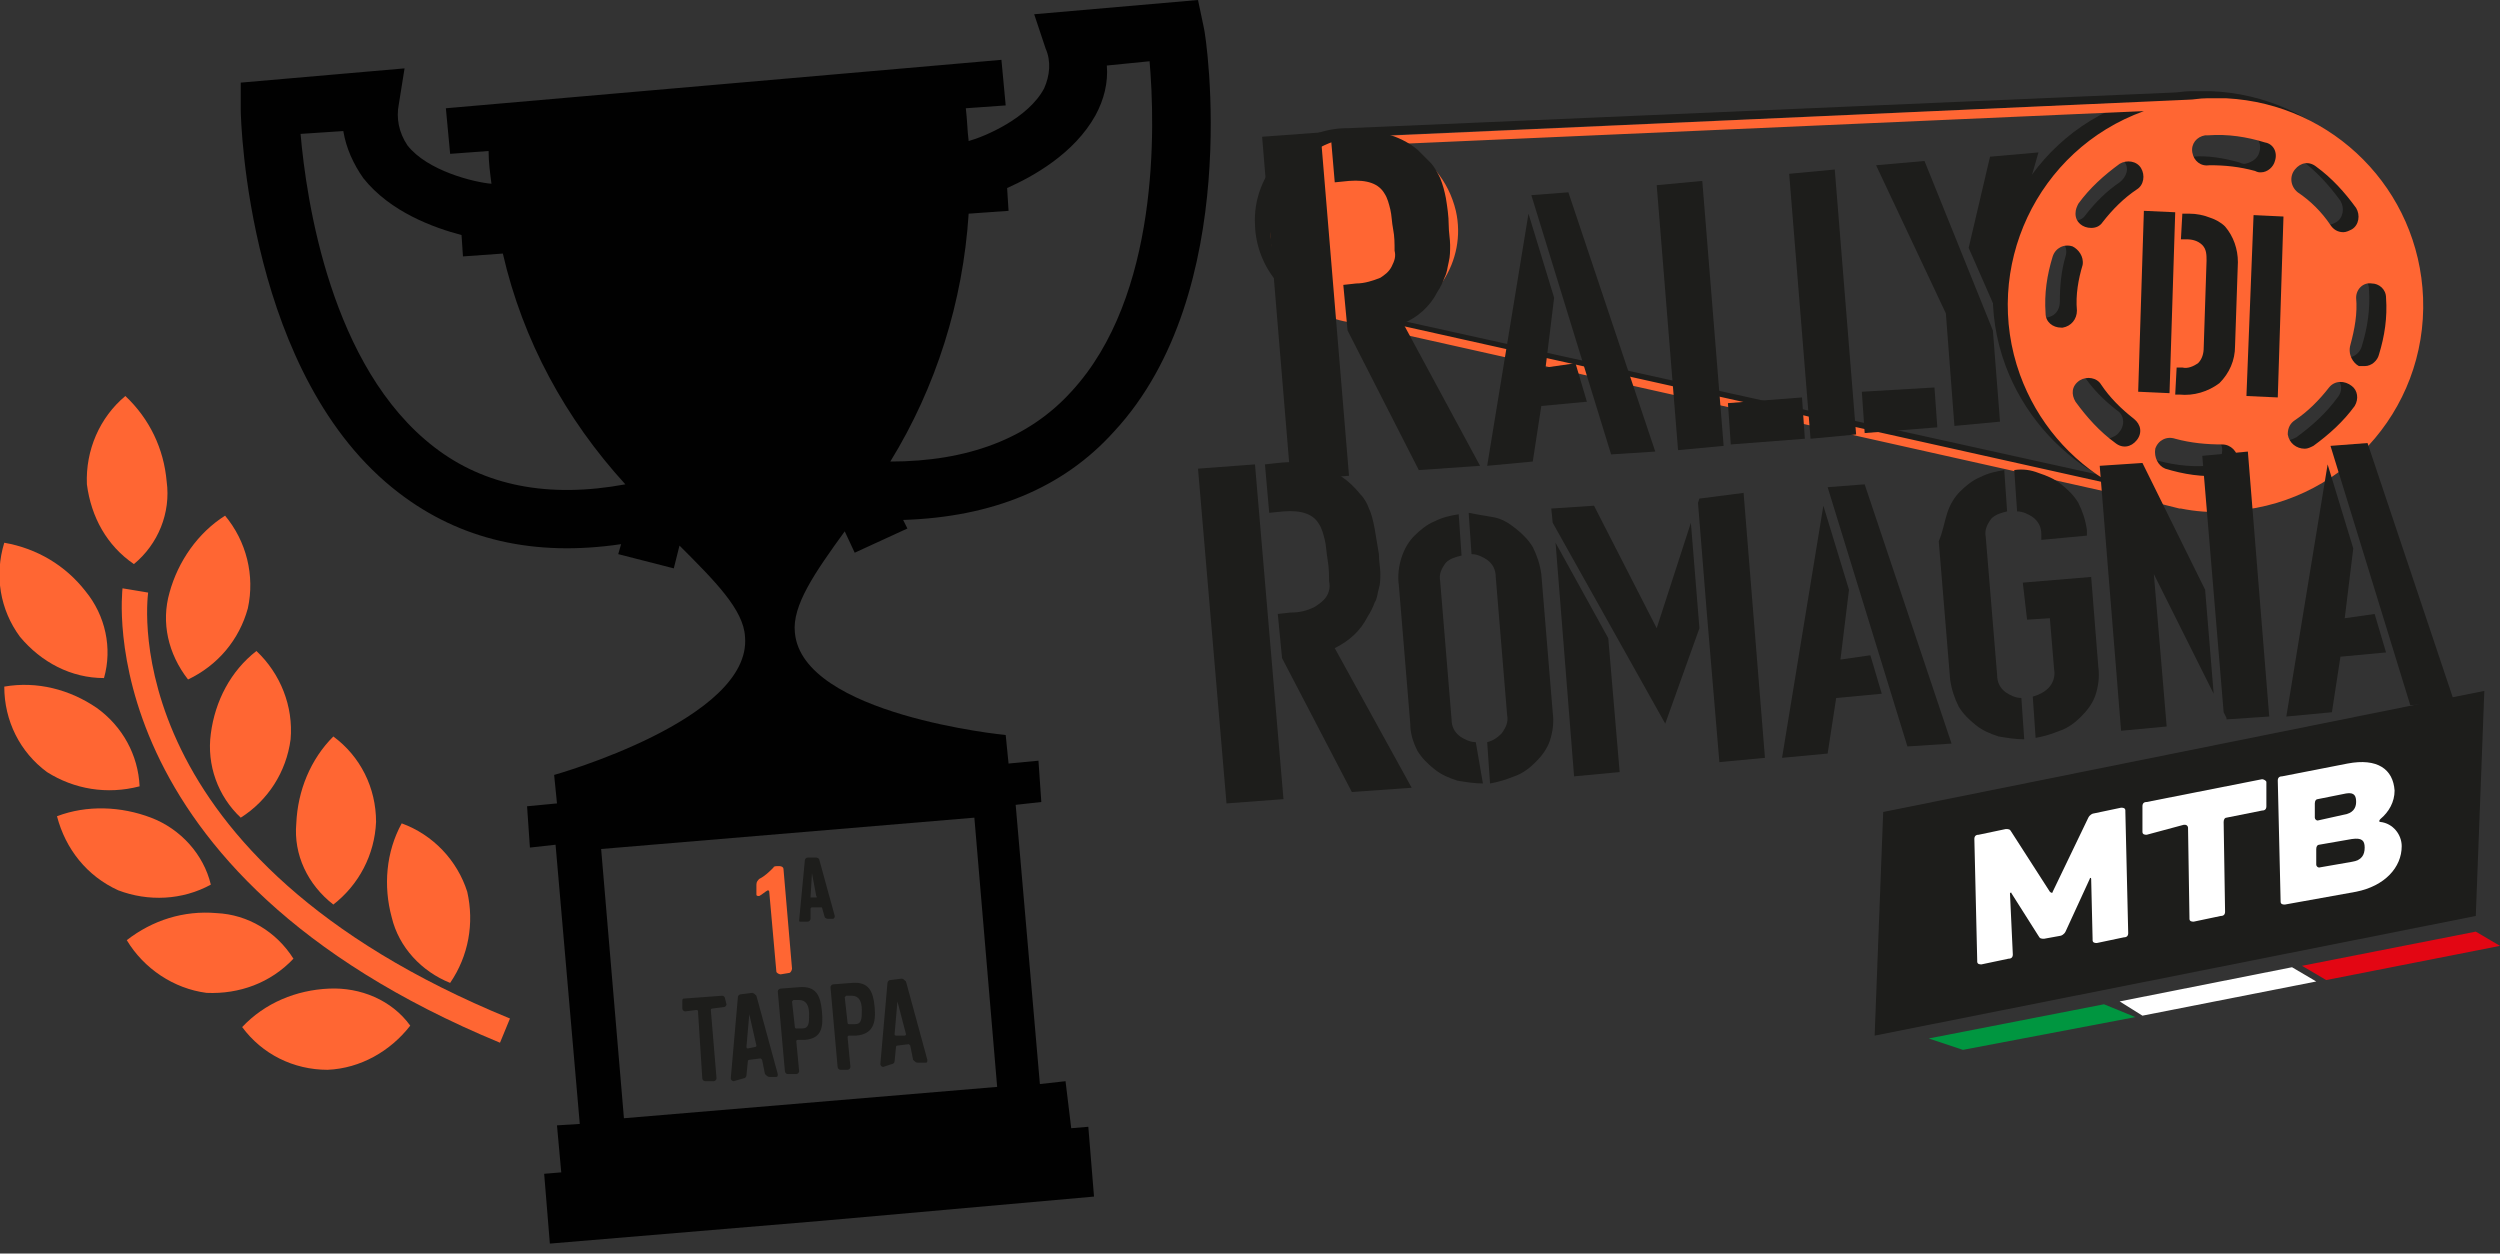 <?xml version="1.0" encoding="utf-8"?>
<!-- Generator: Adobe Illustrator 23.0.4, SVG Export Plug-In . SVG Version: 6.00 Build 0)  -->
<svg version="1.1" id="Livello_1" xmlns="http://www.w3.org/2000/svg" xmlns:xlink="http://www.w3.org/1999/xlink" x="0px" y="0px"
	 viewBox="0 0 175.5 88" style="enable-background:new 0 0 175.5 88;" xml:space="preserve">
<rect x="0" y="0" width="175.5" height="88" fill="#333333" stroke="none"/>
<style type="text/css">
	.st0{fill:#FF6633;}
	.st1{fill:#1D1D1B;}
	.st2{fill-rule:evenodd;clip-rule:evenodd;fill:#009640;}
	.st3{fill-rule:evenodd;clip-rule:evenodd;fill:#FFFFFF;}
	.st4{fill-rule:evenodd;clip-rule:evenodd;fill:#E30613;}
	.st5{fill:#FFFFFF;}
	.st6{fill:#010101;}
</style>
<title>Risorsa 1</title>
<g>
	<g id="Livello_1-2">
		<path class="st0" d="M54.7,60.8L54.7,60.8c0.2,0,0.3,0.1,0.3,0.2l0.6,7c0,0.1-0.1,0.3-0.2,0.3c0,0,0,0,0,0l-0.6,0.1
			c-0.1,0-0.3-0.1-0.3-0.2c0,0,0,0,0,0L54,62.6c0,0,0-0.1-0.1-0.1c0,0,0,0,0,0c-0.2,0.1-0.4,0.3-0.6,0.4c-0.1,0-0.2,0-0.2-0.1
			c0,0,0,0,0-0.1l0-0.6c0-0.2,0.1-0.3,0.2-0.4c0.4-0.2,0.7-0.5,1-0.8C54.3,60.8,54.5,60.8,54.7,60.8z"/>
		<path class="st1" d="M56.2,64.7c-0.1,0-0.1,0-0.1-0.1c0,0,0,0,0,0l0.4-4.2c0-0.1,0.1-0.2,0.2-0.2h0.6c0.1,0,0.2,0.1,0.2,0.1l1.1,4
			c0,0.1,0,0.1-0.1,0.2c0,0,0,0,0,0h-0.4c-0.1,0-0.2-0.1-0.2-0.1l-0.2-0.7c0,0-0.1,0-0.1,0h-0.6c0,0-0.1,0-0.1,0.1c0,0,0,0,0,0v0.7
			c0,0.1-0.1,0.2-0.2,0.2L56.2,64.7z M57,61.3L57,61.3l-0.1,1.7l0,0h0.4c0,0,0.1,0,0-0.1L57,61.3z"/>
		<path class="st1" d="M51,70.5c0,0.1-0.1,0.2-0.2,0.2c0,0,0,0,0,0l-0.8,0.1c0,0-0.1,0-0.1,0.1l0.4,4.8c0,0.1-0.1,0.2-0.2,0.2
			c0,0,0,0,0,0h-0.6c-0.1,0-0.2-0.1-0.2-0.2c0,0,0,0,0,0L49,71c0,0,0-0.1-0.1-0.1L48.1,71c-0.1,0-0.2-0.1-0.2-0.2c0,0,0,0,0,0v-0.5
			c0-0.1,0-0.2,0.1-0.2l2.7-0.2c0.1,0,0.2,0.1,0.2,0.2c0,0,0,0,0,0L51,70.5z"/>
		<path class="st1" d="M51.5,75.9c-0.1,0-0.2-0.1-0.2-0.2c0,0,0,0,0,0l0.5-5.7c0-0.1,0.1-0.2,0.2-0.2l0.8-0.1c0.1,0,0.2,0.1,0.3,0.2
			l1.5,5.5c0,0.1,0,0.2-0.1,0.2c0,0,0,0,0,0h-0.5c-0.1,0-0.2-0.1-0.3-0.2l-0.2-1c0,0-0.1-0.1-0.1-0.1l-0.8,0.1c0,0-0.1,0-0.1,0.1
			c0,0,0,0,0,0l-0.1,1c0,0.1-0.1,0.2-0.2,0.2L51.5,75.9z M52.6,71.2L52.6,71.2l-0.2,2.3c0,0,0,0.1,0.1,0.1c0,0,0,0,0,0l0.5-0.1
			c0,0,0.1,0,0.1-0.1c0,0,0,0,0,0L52.6,71.2z"/>
		<path class="st1" d="M56.5,73H56c0,0-0.1,0-0.1,0.1l0.2,2.1c0,0.1-0.1,0.2-0.2,0.2h-0.6c-0.1,0-0.2-0.1-0.2-0.2c0,0,0,0,0,0
			l-0.5-5.6c0-0.1,0.1-0.2,0.2-0.2c0,0,0,0,0,0l1.3-0.1c1.2-0.1,1.5,0.6,1.6,1.7S57.7,72.9,56.5,73z M56.1,70.2h-0.4
			c0,0-0.1,0.1-0.1,0.1l0.2,1.8c0,0,0,0.1,0.1,0.1h0.4c0.5,0,0.5-0.4,0.5-1S56.6,70.2,56.1,70.2L56.1,70.2z"/>
		<path class="st1" d="M60.1,72.7h-0.5c0,0-0.1,0-0.1,0.1l0.2,2.1c0,0.1-0.1,0.2-0.2,0.2H59c-0.1,0-0.2-0.1-0.2-0.2c0,0,0,0,0,0
			l-0.5-5.6c0-0.1,0.1-0.2,0.2-0.2c0,0,0,0,0,0l1.3-0.1c1.2-0.1,1.5,0.6,1.6,1.7S61.3,72.6,60.1,72.7z M59.8,69.9h-0.4
			c0,0-0.1,0.1-0.1,0.1l0.2,1.8c0,0,0,0.1,0.1,0.1H60c0.5,0,0.5-0.4,0.5-1S60.3,69.9,59.8,69.9z"/>
		<path class="st1" d="M62,74.9c-0.1,0-0.2-0.1-0.2-0.2c0,0,0,0,0,0l0.5-5.7c0-0.1,0.1-0.2,0.2-0.2l0.8-0.1c0.1,0,0.2,0.1,0.3,0.2
			l1.5,5.5c0,0.1,0,0.2-0.1,0.2c0,0,0,0,0,0h-0.6c-0.1,0-0.2-0.1-0.3-0.2l-0.2-1c0,0-0.1-0.1-0.1-0.1l-0.8,0.1c0,0-0.1,0-0.1,0.1
			l-0.1,1c0,0.1-0.1,0.2-0.2,0.2L62,74.9z M63,70.3L63,70.3l-0.2,2.3c0,0,0,0.1,0.1,0.1c0,0,0,0,0,0h0.6c0,0,0.1,0,0.1-0.1
			c0,0,0,0,0,0L63,70.3z"/>
		<path class="st1" d="M155.2,6.4L155.2,6.4c-0.4,0-0.9,0-1.4,0s-0.9,0.1-1.3,0.1L94.6,9h-0.2c-3.6,0.1-6.5,3.2-6.3,6.8
			c0.1,3.1,2.4,5.7,5.4,6.2l0,0l57.2,12.8c0.4,0.1,0.8,0.2,1.2,0.3h0.1l0,0c1,0.2,2.1,0.2,3.1,0.2c8-0.2,14.3-6.9,14-14.9
			C168.9,12.8,162.8,6.7,155.2,6.4L155.2,6.4z M150.2,30.9c0.2-0.6,0.8-0.9,1.4-0.7c0,0,0,0,0,0c1.1,0.3,2.2,0.5,3.3,0.4l0,0
			c0.6,0,1.1,0.4,1.1,1c0,0.6-0.4,1.1-1,1.1l0,0c-1.4,0.1-2.7-0.1-4-0.5C150.4,32.1,150.1,31.5,150.2,30.9
			C150.2,31,150.2,30.9,150.2,30.9z M160,11.4c0.4-0.5,1-0.6,1.5-0.2c1.1,0.8,2,1.8,2.8,2.9c0.3,0.5,0.2,1.2-0.3,1.5c0,0,0,0,0,0
			c-0.2,0.1-0.4,0.2-0.6,0.2c-0.4,0-0.7-0.2-0.9-0.5c-0.6-0.9-1.4-1.7-2.3-2.4C159.7,12.6,159.6,11.9,160,11.4
			C160,11.4,160,11.4,160,11.4z M158.6,10.7c-0.1,0.4-0.5,0.7-1,0.8c-0.1,0-0.2,0-0.4-0.1c-1.1-0.3-2.2-0.5-3.3-0.4l0,0
			c-0.6,0.1-1.1-0.3-1.2-0.9s0.3-1.1,0.9-1.2c0.1,0,0.1,0,0.2,0l0,0c1.4-0.1,2.7,0.1,4,0.5C158.5,9.5,158.8,10.1,158.6,10.7
			C158.6,10.7,158.6,10.7,158.6,10.7L158.6,10.7z M160,28.9c0.9-0.6,1.7-1.4,2.4-2.3c0.4-0.5,1-0.6,1.5-0.2s0.6,1,0.2,1.5l0,0
			c-0.8,1.1-1.8,2-2.9,2.8c-0.2,0.1-0.4,0.2-0.6,0.2c-0.4,0-0.7-0.2-0.9-0.5C159.4,29.9,159.5,29.2,160,28.9
			C160,28.9,160,28.9,160,28.9z M163.8,23.7c0.3-1.1,0.5-2.2,0.4-3.3l0,0c0-0.6,0.4-1.1,1-1.1s1.1,0.4,1.1,1l0,0
			c0.1,1.4-0.1,2.7-0.5,4c-0.1,0.4-0.5,0.8-1,0.8c-0.1,0-0.2,0-0.4,0C164,24.9,163.7,24.3,163.8,23.7
			C163.9,23.7,163.9,23.7,163.8,23.7L163.8,23.7z M148.8,12.8c-0.9,0.6-1.7,1.4-2.4,2.3c-0.2,0.3-0.5,0.4-0.8,0.4
			c-0.2,0-0.5-0.1-0.7-0.2c-0.5-0.4-0.6-1-0.2-1.5c0.8-1.1,1.8-2,2.9-2.8c0.5-0.3,1.2-0.2,1.5,0.3c0,0,0,0,0,0
			C149.5,11.8,149.3,12.4,148.8,12.8L148.8,12.8z M145,18c-0.3,1-0.4,2.1-0.4,3.2c0,0.6-0.4,1.1-1.1,1.1c-0.6,0-1.1-0.4-1.1-1l0,0
			c-0.1-1.4,0.1-2.7,0.5-4c0.2-0.6,0.8-0.9,1.4-0.7C144.8,16.8,145.2,17.4,145,18L145,18z M144.8,26.1c0.5-0.3,1.2-0.2,1.5,0.3
			c0,0,0,0,0,0c0.6,0.9,1.4,1.7,2.3,2.4c0.5,0.3,0.6,1,0.2,1.5c0,0,0,0,0,0c-0.2,0.3-0.5,0.4-0.8,0.5c-0.2,0-0.5-0.1-0.7-0.2
			c-1.1-0.8-2.1-1.8-2.8-2.9C144.2,27.1,144.3,26.5,144.8,26.1C144.8,26.1,144.8,26.1,144.8,26.1L144.8,26.1z M96.1,22
			c3.5-0.8,5.8-4.2,5-7.8c-0.5-2.1-1.9-3.9-3.9-4.7l52.2-2.3c-7.5,2.7-11.4,11-8.6,18.5c1.2,3.2,3.5,5.9,6.4,7.6L96.1,22z"/>
		<path class="st0" d="M156.3,6.9L156.3,6.9c-0.4,0-0.9,0-1.4,0S154,7,153.6,7L95.7,9.6h-0.2c-3.6,0.1-6.5,3.2-6.3,6.8
			c0.1,3.1,2.4,5.7,5.4,6.2l0,0l57.2,12.8c0.4,0.1,0.8,0.2,1.2,0.3h0.1l0,0c1,0.2,2.1,0.3,3.1,0.2c8-0.3,14.2-7,13.9-15
			C169.8,13.3,163.8,7.3,156.3,6.9L156.3,6.9z M151.3,31.5c0.2-0.6,0.8-0.9,1.4-0.7c0,0,0,0,0,0c1.1,0.3,2.2,0.4,3.3,0.4l0,0
			c0.6,0,1.1,0.5,1.1,1.1s-0.5,1.1-1.1,1.1l0,0c-1.4,0.1-2.7-0.1-4-0.5C151.5,32.7,151.2,32.1,151.3,31.5z M161.1,11.9
			c0.4-0.5,1-0.6,1.5-0.2c1.1,0.8,2,1.8,2.8,2.9c0.3,0.5,0.2,1.2-0.3,1.5c-0.2,0.1-0.4,0.2-0.6,0.2c-0.4,0-0.7-0.2-0.9-0.5
			c-0.6-0.9-1.4-1.7-2.3-2.3C160.8,13.1,160.7,12.4,161.1,11.9z M159.7,11.3c-0.1,0.4-0.5,0.8-1,0.8c-0.1,0-0.2,0-0.4-0.1
			c-1.1-0.3-2.1-0.4-3.2-0.4l0,0c-0.6,0.1-1.1-0.3-1.2-0.9s0.3-1.1,0.9-1.2c0.1,0,0.1,0,0.2,0l0,0c1.4-0.1,2.7,0.1,4,0.5
			C159.6,10.1,159.9,10.7,159.7,11.3C159.7,11.3,159.7,11.3,159.7,11.3z M161.1,29.5c0.9-0.6,1.7-1.4,2.4-2.3
			c0.4-0.5,1.1-0.5,1.6-0.1c0.4,0.3,0.5,0.9,0.2,1.4c-0.8,1.1-1.8,2-2.9,2.8c-0.2,0.1-0.4,0.2-0.6,0.2c-0.6,0-1.1-0.4-1.2-1
			C160.6,30,160.8,29.7,161.1,29.5L161.1,29.5z M165,24.2c0.3-1.1,0.5-2.2,0.4-3.3l0,0c0-0.6,0.5-1.1,1.1-1c0.5,0,1,0.4,1,1l0,0
			c0.1,1.4-0.1,2.7-0.5,4c-0.1,0.4-0.5,0.8-1,0.8c-0.1,0-0.2,0-0.4,0C165.2,25.5,164.8,24.9,165,24.2C165,24.3,165,24.3,165,24.2z
			 M150,13.3c-0.9,0.6-1.7,1.4-2.4,2.3c-0.2,0.3-0.5,0.4-0.8,0.4c-0.6,0-1.1-0.4-1.1-1c0-0.3,0.1-0.5,0.2-0.7c0.8-1.1,1.8-2,2.9-2.8
			c0.5-0.3,1.2-0.2,1.5,0.3C150.6,12.3,150.5,13,150,13.3C150,13.3,149.9,13.3,150,13.3L150,13.3z M146.2,18.6
			c-0.3,1-0.5,2.1-0.4,3.2c0,0.6-0.4,1.1-1,1.2c0,0-0.1,0-0.1,0c-0.6,0-1.1-0.4-1.1-1l0,0c-0.1-1.4,0.1-2.7,0.5-4
			c0.2-0.6,0.8-0.9,1.4-0.7c0,0,0,0,0,0C145.9,17.5,146.3,18,146.2,18.6L146.2,18.6z M146,26.7c0.5-0.3,1.2-0.2,1.5,0.3c0,0,0,0,0,0
			c0.6,0.9,1.4,1.7,2.3,2.4c0.5,0.4,0.6,1,0.2,1.5c-0.4,0.5-1,0.6-1.5,0.2l0,0c-1.1-0.8-2-1.8-2.8-2.9
			C145.4,27.7,145.4,27.1,146,26.7C145.9,26.7,145.9,26.7,146,26.7L146,26.7z M97.2,22.6c3.5-0.8,5.8-4.3,5-7.8
			c-0.5-2.1-1.9-3.8-3.9-4.7l52.2-2.3c-7.5,2.7-11.4,11-8.7,18.5c1.2,3.3,3.5,6,6.5,7.7L97.2,22.6z"/>
		<path class="st1" d="M94.7,33.4l-4.1,0.3l-2-24.1l4.1-0.3L94.7,33.4z M103.9,32.7L99.6,33l-5-9.8L94.3,20l0.9-0.1
			c0.6,0,1.2-0.2,1.7-0.4c0.3-0.2,0.6-0.4,0.8-0.8c0.2-0.4,0.3-0.7,0.2-1.1c0-0.5,0-1-0.1-1.5c-0.1-0.5-0.1-1-0.2-1.4
			c-0.1-0.4-0.2-0.8-0.4-1.1c-0.4-0.7-1.2-1-2.5-0.9l-1,0.1l-0.3-3.5l1-0.1c1-0.1,2,0,2.9,0.2c0.8,0.2,1.6,0.6,2.2,1.1
			c0.3,0.3,0.6,0.6,0.9,0.9c0.3,0.3,0.5,0.7,0.7,1.1c0.2,0.5,0.3,0.9,0.4,1.4c0.1,0.6,0.2,1.3,0.2,1.9c0,0.5,0.1,1,0.1,1.4
			c0,0.4,0,0.8-0.1,1.2c-0.1,0.4-0.1,0.7-0.3,1.1c-0.1,0.3-0.3,0.7-0.5,1c-0.5,1-1.4,1.8-2.4,2.2L103.9,32.7z"/>
		<path class="st1" d="M110.6,25.5l0.8,2.7l-3.2,0.3l-0.6,3.9l-3.2,0.3l2.9-17.7l1.8,5.9l-0.6,4.9L110.6,25.5z M113.1,31.9
			l-5.6-18.2l2.6-0.2l6.1,18.2L113.1,31.9z"/>
		<path class="st1" d="M121,31.3l-3.2,0.3L116.3,13l3.2-0.3L121,31.3z M126.5,27.9l0.2,2.9l-5.2,0.4l-0.2-2.9L126.5,27.9z"/>
		<path class="st1" d="M130.3,30.5l-3.2,0.3l-1.5-18.6l3.2-0.3L130.3,30.5z M135.8,27.2L136,30l-5.1,0.4l-0.2-2.9L135.8,27.2z"/>
		<path class="st1" d="M139.9,23.2l0.5,6.4l-3.2,0.3l-0.6-7.9l-4.9-10.4l3.4-0.3L139.9,23.2z M138.2,17.4l1.5-6.4l3.4-0.3l-3.1,10.8
			L138.2,17.4z"/>
		<path class="st1" d="M90.1,56.1l-4,0.3l-2-23.5l4-0.3L90.1,56.1z M99.1,55.3l-4.2,0.3L90,46.2l-0.3-3.1l0.9-0.1
			c0.6,0,1.1-0.1,1.7-0.4c0.3-0.2,0.6-0.4,0.8-0.7c0.2-0.3,0.3-0.7,0.2-1.1c0-0.4,0-0.9-0.1-1.5s-0.1-1-0.2-1.4
			c-0.1-0.4-0.2-0.8-0.4-1.1c-0.4-0.7-1.2-1-2.5-0.9l-1,0.1l-0.3-3.4l0.9-0.1c0.9-0.1,1.9-0.1,2.8,0.2c1.2,0.3,2.2,1,3,2
			c0.3,0.3,0.5,0.7,0.6,1c0.2,0.4,0.3,0.9,0.4,1.4c0.1,0.6,0.2,1.2,0.3,1.8c0,0.5,0.1,1,0.1,1.3c0,0.4,0,0.8-0.1,1.1
			c-0.1,0.3-0.1,0.7-0.3,1c-0.1,0.3-0.3,0.7-0.5,1c-0.5,1-1.3,1.7-2.3,2.2L99.1,55.3z"/>
		<path class="st1" d="M104.1,55c-0.6,0-1.2-0.1-1.8-0.2c-0.6-0.2-1.1-0.4-1.6-0.8c-0.5-0.4-0.9-0.8-1.2-1.3
			c-0.3-0.6-0.5-1.2-0.5-1.9l-0.8-9.7c-0.1-0.7,0-1.4,0.2-2c0.2-0.6,0.5-1.1,0.9-1.5c0.4-0.4,0.9-0.8,1.4-1c0.6-0.3,1.1-0.4,1.7-0.5
			l0.2,2.9c-0.4,0.1-0.8,0.2-1.1,0.5c-0.3,0.4-0.5,0.8-0.4,1.3l0.8,9.7c0,0.5,0.2,0.9,0.6,1.2c0.3,0.2,0.7,0.4,1.1,0.4L104.1,55z
			 M104.8,36.3c0.6,0.1,1.1,0.4,1.6,0.8c0.5,0.4,0.9,0.8,1.2,1.3c0.3,0.6,0.5,1.2,0.6,1.9L109,50c0.1,0.7,0,1.4-0.2,2
			c-0.2,0.6-0.6,1.1-1,1.5c-0.4,0.4-0.9,0.8-1.5,1c-0.5,0.2-1.1,0.4-1.7,0.5l-0.2-2.9c0.4-0.1,0.7-0.3,1-0.6
			c0.3-0.4,0.5-0.8,0.4-1.3l-0.8-9.7c0-0.5-0.2-0.9-0.6-1.2c-0.3-0.2-0.7-0.4-1.1-0.4l-0.2-2.9C103.6,36.1,104.2,36.2,104.8,36.3z"
			/>
		<path class="st1" d="M119.3,44.1l-2.4,6.7L109,36.7l-0.1-1l3-0.2l4.4,8.6l2.4-7.4L119.3,44.1z M109.2,38.1l3.7,6.7l0.8,9.4
			l-3.2,0.3L109.2,38.1z M122.4,34.6l1.5,18.6l-3.2,0.3l-0.9-10.7l0,0l-0.6-7.5l0.1-0.3L122.4,34.6z"/>
		<path class="st1" d="M131.3,46l0.8,2.7l-3.2,0.3l-0.6,3.9l-3.2,0.3l2.9-17.7l1.8,5.9l-0.6,4.9L131.3,46z M133.9,52.4l-5.6-18.2
			l2.6-0.2l6.1,18.2L133.9,52.4z"/>
		<path class="st1" d="M136.7,36c0.2-0.6,0.5-1.1,0.9-1.5c0.4-0.4,0.9-0.8,1.4-1c0.6-0.3,1.1-0.4,1.7-0.5l0.2,2.9
			c-0.4,0.1-0.8,0.2-1.1,0.5c-0.3,0.4-0.5,0.8-0.4,1.3l0.8,9.7c0,0.5,0.2,0.9,0.6,1.2c0.3,0.2,0.7,0.4,1.1,0.4l0.2,2.9
			c-0.6,0-1.2-0.1-1.8-0.2c-0.6-0.2-1.1-0.4-1.6-0.8c-0.5-0.4-0.9-0.8-1.2-1.3c-0.3-0.6-0.5-1.2-0.6-1.9l-0.8-9.7
			C136.4,37.3,136.5,36.6,136.7,36z M143.1,33.2c0.6,0.2,1.1,0.4,1.6,0.8c0.5,0.4,0.9,0.8,1.2,1.3c0.3,0.6,0.5,1.2,0.6,1.9v0.4
			l-3.2,0.3v-0.4c0-0.5-0.2-0.9-0.6-1.2c-0.3-0.2-0.7-0.4-1.1-0.4l-0.2-2.9C142,32.9,142.6,33,143.1,33.2L143.1,33.2z M142,40.9
			l4.8-0.4l0.5,6.3c0.1,0.7,0,1.4-0.2,2c-0.2,0.6-0.6,1.1-1,1.5c-0.4,0.4-0.9,0.8-1.5,1c-0.5,0.2-1.1,0.4-1.7,0.5l-0.2-2.9
			c0.4-0.1,0.8-0.3,1.1-0.6c0.3-0.3,0.5-0.8,0.4-1.3l-0.3-3.6l-1.6,0.1L142,40.9z"/>
		<path class="st1" d="M155.4,48.7l-4.2-8.4l0.9,10.7l-3.2,0.3l-1.5-18.6l3-0.2l4.4,8.9L155.4,48.7z M157.8,31.7l1.5,18.6l-3,0.2
			v-0.1l-0.2-0.4L154.6,32L157.8,31.7z"/>
		<path class="st1" d="M166.7,43.1l0.8,2.7l-3.2,0.3l-0.6,3.9l-3.2,0.3l2.9-17.7l1.8,5.9l-0.6,4.9L166.7,43.1z M169.2,49.5
			l-5.6-18.2l2.6-0.2l6.1,18.2L169.2,49.5z"/>
		<polygon class="st1" points="173.8,64.3 131.6,72.7 132.2,57 174.4,48.5 		"/>
		<polygon class="st2" points="135.4,72.9 147.7,70.5 149.9,71.4 137.8,73.7 		"/>
		<polygon class="st3" points="148.8,70.3 160.9,67.9 162.6,68.9 150.4,71.3 		"/>
		<polygon class="st4" points="161.6,67.8 173.8,65.4 175.5,66.4 163.3,68.8 		"/>
		<path class="st5" d="M141.3,67c0,0.2-0.1,0.3-0.3,0.3l-1.9,0.4c-0.1,0-0.3,0-0.3-0.2c0,0,0,0,0-0.1l-0.2-8.5
			c0-0.2,0.1-0.3,0.3-0.3l1.9-0.4c0.2,0,0.3,0,0.4,0.2l2.7,4.2c0.1,0.1,0.2,0.1,0.2,0l2.5-5.2c0.1-0.2,0.3-0.3,0.4-0.3l1.9-0.4
			c0.1,0,0.3,0,0.3,0.2c0,0,0,0,0,0.1l0.2,8.5c0,0.2-0.1,0.3-0.3,0.3l-1.9,0.4c-0.1,0-0.3,0-0.3-0.2c0,0,0,0,0-0.1l-0.1-4.2
			c0-0.1-0.1-0.1-0.1,0l-1.7,3.7c-0.1,0.2-0.3,0.3-0.4,0.3l-1.1,0.2c-0.2,0-0.3,0-0.4-0.2l-1.9-3c0-0.1-0.1,0-0.1,0L141.3,67z"/>
		<path class="st5" d="M150.7,58.6c-0.1,0-0.3,0-0.3-0.2c0,0,0,0,0-0.1v-1.7c0-0.2,0.1-0.3,0.3-0.3l8.1-1.6c0.1,0,0.3,0.1,0.3,0.2
			c0,0,0,0,0,0v1.7c0,0.2-0.1,0.3-0.3,0.3l-2.5,0.5c-0.1,0-0.2,0.1-0.2,0.3l0.1,6.3c0,0.2-0.1,0.3-0.3,0.3l-1.9,0.4
			c-0.1,0-0.3,0-0.3-0.2c0,0,0,0,0-0.1l-0.1-6.3c0-0.1-0.1-0.2-0.2-0.2c0,0,0,0-0.1,0L150.7,58.6z"/>
		<path class="st5" d="M160.4,63.5c-0.1,0-0.3,0-0.3-0.2c0,0,0,0,0,0l-0.2-8.5c0-0.2,0.1-0.3,0.3-0.3l4.6-0.9
			c2.1-0.4,3.2,0.4,3.3,1.9c0,0.8-0.4,1.5-1,2c-0.1,0.1-0.1,0.2,0,0.2c0.9,0.1,1.5,0.9,1.5,1.7c0,1.5-1.2,2.8-3.2,3.2L160.4,63.5z
			 M164.7,55.7l-2,0.4c-0.1,0-0.2,0.1-0.2,0.3v1c0,0.1,0.1,0.2,0.2,0.2c0,0,0,0,0,0l1.8-0.4c0.7-0.1,0.9-0.5,0.9-0.9
			S165.3,55.6,164.7,55.7z M165.1,58.9l-2.3,0.4c-0.1,0-0.2,0.1-0.2,0.3v1.1c0,0.1,0.1,0.2,0.2,0.2c0,0,0,0,0,0l2.3-0.4
			c0.7-0.1,0.9-0.5,0.9-1S165.8,58.8,165.1,58.9L165.1,58.9z"/>
		<path class="st1" d="M152.3,27.6l-2.2-0.1l0.4-12.7l2.2,0.1L152.3,27.6z M156.2,15.9c0.6,0.7,0.9,1.6,0.9,2.5l-0.2,5.9
			c0,1-0.4,1.9-1.1,2.6c-0.8,0.6-1.8,0.9-2.8,0.8h-0.3l0.1-1.9h0.4c0.4,0.1,0.8-0.1,1.1-0.3c0.3-0.3,0.4-0.7,0.4-1.1l0.2-6.1
			c0-0.4,0-0.8-0.3-1.1c-0.3-0.3-0.7-0.4-1.1-0.4h-0.4l0.1-1.8h0.5c0.5,0,1,0.1,1.5,0.3C155.5,15.4,155.9,15.6,156.2,15.9z"/>
		<path class="st1" d="M160.3,15.2l-0.4,12.7l-2.2-0.1l0.5-12.7L160.3,15.2z"/>
		<path class="st0" d="M7.3,47.6c0.6-2.1,0.1-4.4-1.3-6.1c-1.4-1.8-3.4-3-5.7-3.4c-0.7,2.3-0.3,4.7,1.1,6.6
			C2.9,46.5,5,47.6,7.3,47.6z"/>
		<path class="st0" d="M13.2,47.7c2.1-1,3.6-2.8,4.2-5c0.5-2.3-0.1-4.7-1.6-6.5c-1.9,1.2-3.3,3.2-3.9,5.4
			C11.3,43.7,11.8,45.9,13.2,47.7z"/>
		<path class="st0" d="M14.8,51.5c-0.3,2.2,0.5,4.4,2.1,5.9c1.9-1.2,3.2-3.2,3.5-5.5c0.2-2.3-0.7-4.6-2.4-6.2
			C16.2,47.1,15.1,49.2,14.8,51.5z"/>
		<path class="st0" d="M23.4,63.5c1.8-1.4,2.9-3.5,3-5.8c0-2.4-1.1-4.6-3-6c-1.6,1.6-2.5,3.8-2.6,6.1C20.6,60,21.6,62.1,23.4,63.5z"
			/>
		<path class="st0" d="M31.6,69c1.3-1.9,1.7-4.2,1.2-6.4c-0.7-2.2-2.4-4-4.6-4.8c-1.1,2-1.3,4.4-0.7,6.6C28,66.5,29.6,68.2,31.6,69z
			"/>
		<path class="st0" d="M9.4,39.6c1.7-1.4,2.6-3.6,2.3-5.8c-0.2-2.3-1.2-4.4-2.9-6C7,29.3,6,31.6,6.1,34C6.4,36.3,7.5,38.3,9.4,39.6z
			"/>
		<path class="st0" d="M9.8,55.2c-0.1-2.2-1.2-4.2-3-5.5c-1.9-1.3-4.2-1.9-6.5-1.5c0,2.4,1.1,4.6,3,6C5.2,55.4,7.5,55.8,9.8,55.2z"
			/>
		<path class="st0" d="M14.8,62.1c-0.5-2.1-2.1-3.9-4.2-4.7c-2.1-0.8-4.5-0.9-6.6-0.1c0.6,2.3,2.1,4.2,4.3,5.2
			C10.4,63.3,12.8,63.2,14.8,62.1z"/>
		<path class="st0" d="M15.2,64.1c-2.3-0.2-4.5,0.5-6.3,1.9c1.2,2,3.3,3.4,5.6,3.7c2.3,0.1,4.5-0.7,6.1-2.4
			C19.4,65.4,17.4,64.2,15.2,64.1z"/>
		<path class="st0" d="M23.1,69.4c-2.3,0.1-4.5,1-6.1,2.7c1.4,1.9,3.6,3,6,3c2.3-0.1,4.4-1.3,5.8-3.1C27.5,70.2,25.3,69.3,23.1,69.4
			z"/>
		<path class="st0" d="M10.4,41.6l-1.8-0.3c0,0.2-2.5,19.9,26.5,31.9l0.7-1.7C8.2,60.2,10.3,42.4,10.4,41.6z"/>
		<path class="st6" d="M74.8,75.9L73,76.1l-1.7-19.6l1.8-0.2l-0.2-2.9l-2.1,0.2l-0.2-2c0,0-14.3-1.4-14.8-7.2
			c-0.2-1.9,1.4-4.2,3.5-7.1l0.7,1.5l3.7-1.7l-0.3-0.6c6.2-0.2,11.2-2.2,14.8-6.2c9.1-9.8,6.5-27.7,6.3-28.4L84.1,0L72.6,1l0.8,2.4
			c0.4,0.9,0.3,1.9-0.1,2.8c-1.1,2.1-4.2,3.4-5.3,3.7l0,0c-0.1-0.8-0.1-1.5-0.2-2.3l2.8-0.2l-0.3-3.2L50.8,5.9l0,0L31.3,7.6l0.3,3.2
			l2.7-0.2c0,0.8,0.1,1.5,0.2,2.3l0,0c-1.2-0.1-4.5-0.9-5.9-2.7C28,9.3,27.8,8.3,28,7.3l0.4-2.5l-11.5,1v1.9
			c0,0.8,0.5,18.8,11.1,26.9c4.3,3.3,9.5,4.5,15.6,3.6l-0.2,0.7l3.9,1l0.4-1.6c2.5,2.5,4.5,4.5,4.6,6.4c0.5,5.8-13.4,9.7-13.4,9.7
			l0.2,2l-2.1,0.2l0.2,2.9l1.8-0.2l1.7,19.6L39.1,79l0.3,3.3l-1.2,0.1l0.4,4.9l19.1-1.6l0,0l19.1-1.7l-0.4-4.9l-1.2,0.1L74.8,75.9z
			 M68,15l2.8-0.2l-0.1-1.6c1.8-0.8,4.7-2.4,6.2-5.1c0.6-1.1,0.9-2.3,0.8-3.5l3-0.3c0.4,4.6,0.7,16.5-5.5,23.2
			c-3,3.3-7.3,4.9-12.7,4.9C65.7,27.2,67.6,21.2,68,15z M30.5,31.4c-7.3-5.6-9-17.4-9.4-22l3-0.2c0.2,1.2,0.7,2.3,1.4,3.3
			c1.9,2.4,5,3.5,6.9,4l0.1,1.5l2.8-0.2c1.4,6.1,4.4,11.6,8.6,16.2C38.5,35,34,34.1,30.5,31.4z M70,76.3l-13.1,1.1l0,0l-13.1,1.1
			l-1.6-18.9l13.1-1.1l0,0l13.1-1.1L70,76.3z"/>
	</g>
</g>
</svg>
